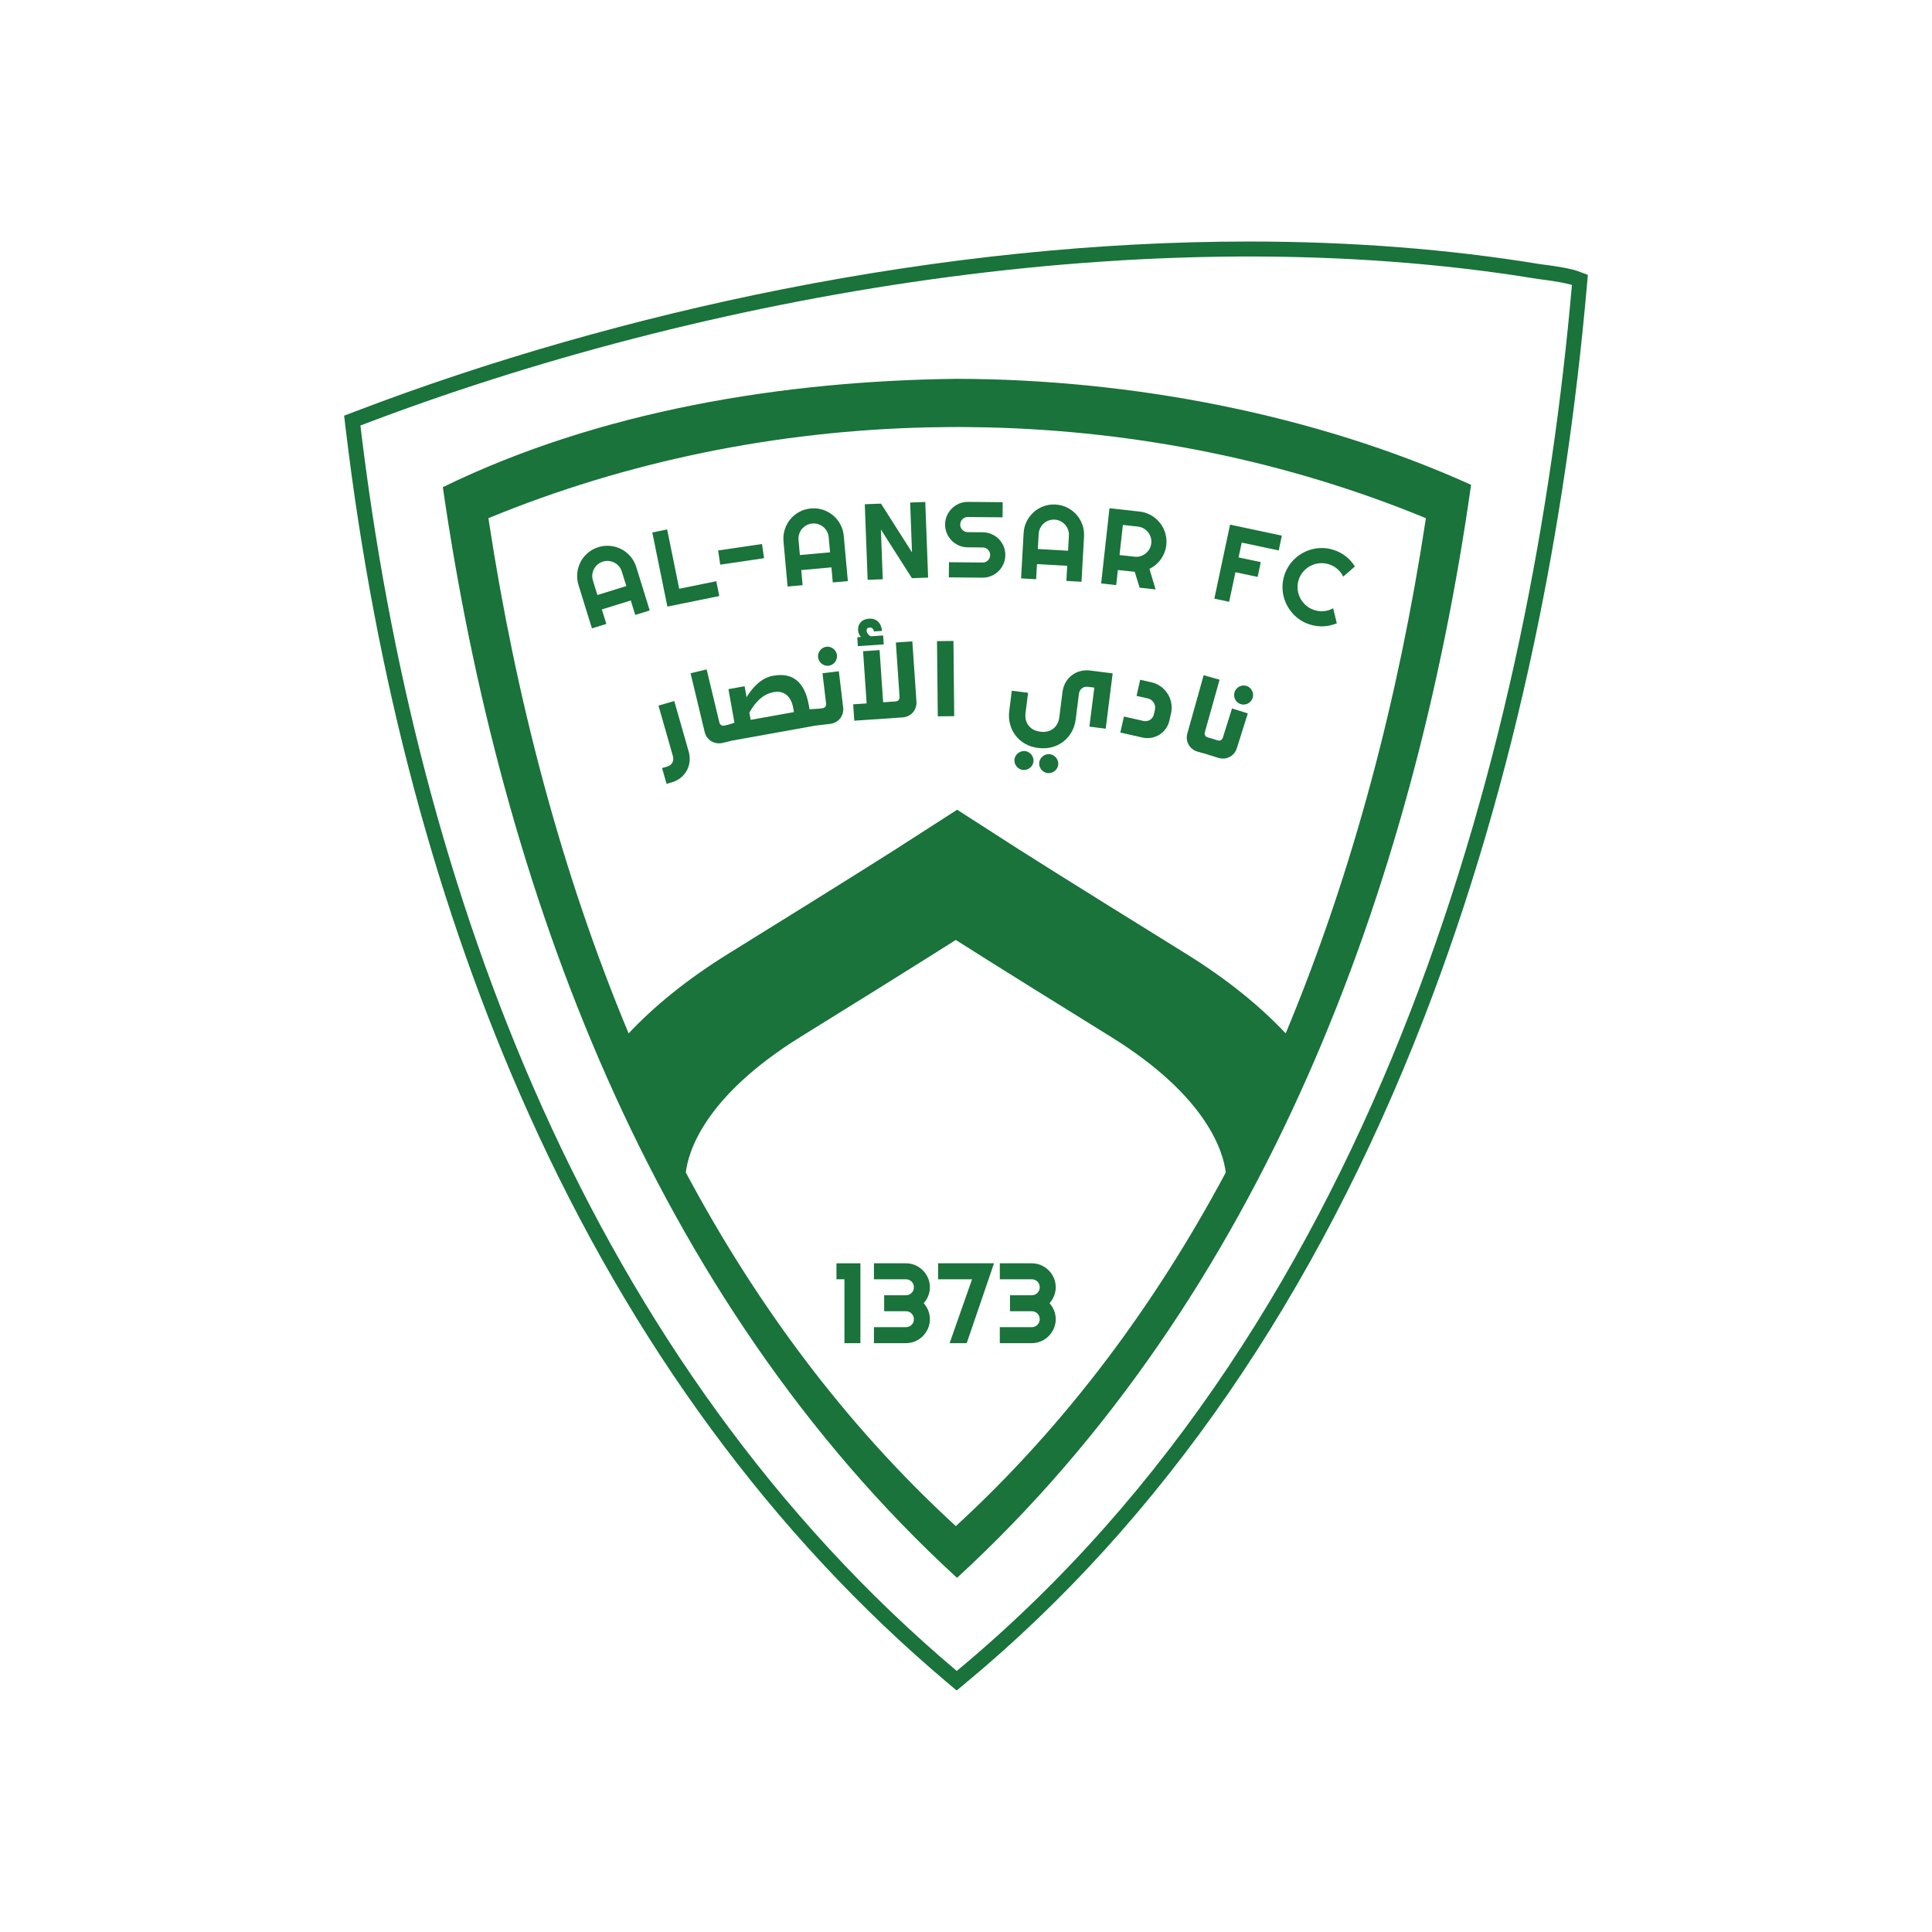 <?xml version="1.0" encoding="UTF-8"?>
<svg data-id="Layer_1" data-name="Layer 1" xmlns="http://www.w3.org/2000/svg" viewBox="0 0 1080 1080">
  <defs>
    <style>
      .cls-1 {
        fill: #19733a;
      }
    </style>
  </defs>
  <path class="cls-1" d="M881.62,151.42c-1.15-.42-6.06-1.95-20.81-3.78-51.01-8.38-105.72-12.63-162.62-12.63-83.56,0-171.31,8.98-260.83,26.69-81.68,16.16-164.28,39.79-238.88,68.34l-6.11,2.33.77,6.49c16.8,140.92,51.27,270.05,102.42,383.79,57.94,128.82,136.62,235.75,233.85,317.82l5.37,4.53,5.4-4.49c109.53-90.9,195.66-215.99,255.98-371.81,25.09-64.81,45.77-135.26,61.45-209.36,13.55-64.03,23.46-131.09,29.45-199.32l.56-6.38-6.01-2.22ZM534.82,934.06C330.54,761.63,232.6,498.96,201.47,237.87c189.98-72.7,440.53-117.74,658.15-81.93,15.08,1.86,19.1,3.36,19.1,3.36-21.9,249.35-104.46,576.06-343.89,774.77Z"/>
  <path class="cls-1" d="M247.55,272.33c32.41,224.5,116.94,453.4,287.44,609.7,170.74-156.9,255.32-385.46,287.36-611.01-87.7-39.62-190.56-59.06-287.39-59.25-97.51,1.1-199.95,17.9-287.42,60.56ZM534.31,853.1c-62.07-56.89-111.74-124.26-150.94-197.7,1.25-10.8,9.74-42.1,64.23-75.84,67.49-41.79,86.68-54.13,86.68-54.13,0,0,19.19,12.33,86.68,54.13,54.59,33.8,63.01,65.14,64.24,75.89-39.19,73.35-88.83,140.64-150.87,197.65ZM539.01,238.72c4.14.02,8.3.08,12.44.18,84.29,1.92,168.17,18.84,245.64,50.77-.08.55-.17,1.08-.25,1.63-14.87,97.25-39.93,194.84-78.13,286.36-13.8-14.66-32-29.83-55.96-44.66-71.76-44.45-93.27-58.24-93.48-58.37l-32.65-20.98s-.78-.5-1.56-1.01c-.79.5-1.57,1.01-1.57,1.01l-32.65,20.98c-.21.13-21.72,13.93-93.48,58.37-23.96,14.83-42.16,30-55.96,44.66-38.2-91.52-63.25-189.11-78.13-286.36-.08-.55-.17-1.08-.25-1.63,77.47-31.93,161.35-48.85,245.64-50.77,4.14-.09,8.3-.15,12.44-.18,1.32,0,2.63-.02,3.95-.02,1.31,0,2.63,0,3.94.02Z"/>
  <path class="cls-1" d="M352.48,311.11c-1.45-1.7-3.14-3.06-5.06-4.07-1.91-1.02-3.98-1.64-6.22-1.87-2.22-.24-4.45,0-6.69.68-2.23.7-4.2,1.77-5.91,3.22-1.69,1.45-3.05,3.14-4.05,5.06-1,1.91-1.62,3.98-1.85,6.21-.24,2.22,0,4.46.68,6.69l7.51,24.24,8.06-2.5-2.51-8.09,16.17-5.01,2.5,8.08,8.09-2.5-7.51-24.23c-.69-2.24-1.76-4.2-3.22-5.91ZM333.95,332.62l-2.5-8.09c-.34-1.11-.46-2.22-.34-3.34.12-1.12.43-2.16.93-3.11.51-.97,1.19-1.8,2.05-2.53.86-.73,1.84-1.27,2.94-1.61,1.11-.34,2.21-.45,3.34-.34,1.12.12,2.16.43,3.11.93.96.5,1.8,1.18,2.53,2.04.72.86,1.26,1.84,1.6,2.94l2.51,8.09-16.17,5.02Z"/>
  <polygon class="cls-1" points="402.09 333.19 400.41 324.9 379.68 329.12 372.94 295.96 364.64 297.65 373.07 339.09 402.09 333.19"/>
  <rect class="cls-1" x="401.89" y="305.88" width="24.78" height="8.02" transform="translate(-40.65 63.51) rotate(-8.36)"/>
  <path class="cls-1" d="M469.76,293.11c-1.07-1.96-2.43-3.64-4.1-5.03-1.67-1.38-3.57-2.43-5.69-3.13-2.13-.7-4.35-.93-6.69-.72-2.33.21-4.48.85-6.44,1.91-1.97,1.07-3.64,2.43-5.02,4.1-1.38,1.66-2.42,3.56-3.11,5.69-.7,2.12-.94,4.35-.73,6.69l2.29,25.26,8.4-.76-.76-8.43,16.86-1.53.76,8.43,8.43-.76-2.29-25.26c-.21-2.33-.85-4.48-1.91-6.45ZM447.14,310.28l-.76-8.43c-.1-1.16.02-2.27.37-3.34.34-1.07.86-2.01,1.56-2.85.7-.83,1.54-1.51,2.53-2.05s2.06-.86,3.21-.96c1.16-.11,2.27.02,3.34.36,1.07.35,2.01.87,2.85,1.56.83.7,1.51,1.54,2.05,2.53.54.99.86,2.06.96,3.22l.76,8.43-16.86,1.53Z"/>
  <polygon class="cls-1" points="508.78 280.92 509.82 308.77 492.48 281.53 483.42 281.87 485.02 324.13 493.47 323.81 492.43 296 509.77 323.2 518.83 322.87 517.23 280.6 508.78 280.92"/>
  <path class="cls-1" d="M528.31,293.13c-.02,1.75.3,3.4.96,4.95.65,1.55,1.55,2.9,2.69,4.06,1.14,1.17,2.47,2.09,4,2.77,1.53.68,3.16,1.03,4.92,1.05l8.46.08c.59,0,1.14.12,1.65.34.5.23.95.53,1.33.91.38.39.67.84.88,1.35.22.51.32,1.07.31,1.65,0,.59-.12,1.14-.34,1.65-.22.5-.53.95-.91,1.33-.39.38-.84.67-1.35.88-.51.22-1.07.32-1.65.31l-18.78-.17-.08,8.46,18.78.17c1.75.02,3.4-.3,4.95-.96,1.55-.65,2.9-1.55,4.07-2.69,1.16-1.14,2.07-2.47,2.74-4,.67-1.53,1.02-3.16,1.03-4.92.02-1.74-.29-3.4-.94-4.95-.65-1.55-1.54-2.9-2.68-4.06-1.14-1.17-2.48-2.08-4.02-2.75-1.54-.67-3.18-1.02-4.93-1.03l-8.46-.08c-.59,0-1.14-.12-1.64-.34-.51-.22-.96-.52-1.33-.91-.39-.39-.68-.85-.89-1.37-.21-.52-.32-1.08-.31-1.67,0-.59.12-1.14.34-1.65.23-.5.53-.95.91-1.33.39-.38.84-.67,1.35-.88.51-.22,1.07-.32,1.65-.31l19.41.17.08-8.46-19.41-.17c-1.74-.02-3.39.3-4.93.96-1.54.65-2.89,1.55-4.05,2.69-1.16,1.14-2.08,2.47-2.76,4-.69,1.53-1.03,3.16-1.05,4.92Z"/>
  <path class="cls-1" d="M579.68,315.34l16.9.95-.48,8.45,8.46.48,1.42-25.33c.13-2.34-.18-4.56-.95-6.66-.77-2.1-1.88-3.96-3.32-5.57-1.45-1.62-3.17-2.93-5.18-3.93-2-1-4.17-1.57-6.5-1.69-2.34-.13-4.56.18-6.66.96-2.1.76-3.95,1.87-5.56,3.32-1.61,1.44-2.91,3.17-3.91,5.17-1,2.01-1.56,4.17-1.69,6.51l-1.42,25.33,8.41.47.48-8.45ZM580.63,298.46c.07-1.16.34-2.24.85-3.25.5-1.01,1.15-1.87,1.96-2.59.81-.72,1.74-1.28,2.79-1.66,1.06-.38,2.16-.54,3.32-.48,1.16.07,2.24.35,3.25.85,1.01.5,1.87,1.16,2.59,1.96.72.81,1.28,1.74,1.66,2.8.39,1.05.55,2.16.48,3.31l-.48,8.46-16.9-.95.48-8.46Z"/>
  <path class="cls-1" d="M624.91,318.65l9.41.98,2.73,8.88,8.94.99-3.45-11.51c1.3-.63,2.49-1.4,3.58-2.33,1.1-.93,2.05-1.97,2.86-3.13.81-1.16,1.47-2.4,1.98-3.72.51-1.33.85-2.72,1.01-4.16.18-1.54.13-3.05-.11-4.52-.24-1.48-.65-2.88-1.25-4.2-.6-1.33-1.35-2.58-2.27-3.71-.91-1.14-1.95-2.15-3.1-3.02-1.17-.86-2.43-1.58-3.82-2.14-1.38-.56-2.84-.92-4.39-1.09l-16.83-1.86-4.65,42.04,8.41.93.93-8.41ZM627.7,293.44l8.41.93c1.15.13,2.21.46,3.18,1.02.96.55,1.79,1.25,2.47,2.1.68.85,1.18,1.81,1.51,2.89.33,1.07.43,2.19.29,3.34-.13,1.15-.46,2.21-1.02,3.2-.55.97-1.26,1.8-2.11,2.48-.84.68-1.8,1.18-2.86,1.51s-2.17.43-3.33.29l-8.41-.92,1.86-16.83Z"/>
  <polygon class="cls-1" points="690.62 319.88 703.03 322.51 704.78 314.23 692.37 311.6 694.13 303.32 714.82 307.71 716.57 299.43 687.61 293.28 678.82 334.65 687.1 336.41 690.62 319.88"/>
  <path class="cls-1" d="M719.4,338.28c.87,1.68,1.93,3.22,3.19,4.62,1.26,1.4,2.69,2.63,4.3,3.69,1.61,1.07,3.37,1.9,5.29,2.51,2.49.79,5.03,1.12,7.63,1.01,2.6-.13,5.09-.69,7.47-1.7l-2.03-8.39c-1.59.9-3.3,1.43-5.13,1.6-1.83.17-3.62-.02-5.39-.59-1.78-.56-3.34-1.43-4.68-2.6-1.33-1.17-2.4-2.52-3.2-4.05-.79-1.54-1.28-3.18-1.46-4.94-.18-1.76,0-3.52.57-5.28.56-1.76,1.43-3.31,2.6-4.66,1.17-1.35,2.53-2.42,4.05-3.2,1.53-.78,3.18-1.27,4.95-1.44,1.77-.18,3.55.02,5.33.58,1.76.56,3.34,1.44,4.73,2.64,1.39,1.2,2.47,2.62,3.25,4.27l6.51-5.66c-1.35-2.23-3.05-4.14-5.11-5.73-2.05-1.59-4.32-2.79-6.81-3.58-1.91-.61-3.83-.95-5.75-1.02-1.93-.07-3.82.11-5.65.52-1.84.42-3.6,1.07-5.28,1.93-1.68.87-3.22,1.93-4.62,3.19-1.4,1.26-2.63,2.69-3.7,4.31-1.06,1.63-1.9,3.39-2.51,5.3-.6,1.91-.95,3.83-1.02,5.76-.07,1.92.11,3.81.53,5.65.41,1.83,1.06,3.59,1.92,5.27Z"/>
  <path class="cls-1" d="M376.92,391.89l-8.83,2.53,8.06,28.23c.8,2.79-.55,5.12-3.21,5.88l-2.84.81,2.52,8.83,2.85-.81c7.6-2.17,11.69-9.62,9.52-17.23l-8.07-28.23Z"/>
  <path class="cls-1" d="M463.23,372.14c2.88-.34,4.99-3.03,4.64-5.96-.34-2.82-3.03-4.99-5.91-4.65-2.88.34-4.99,3.09-4.65,5.91.34,2.94,3.04,5.05,5.91,4.71Z"/>
  <path class="cls-1" d="M468.95,375.24l-9.18,1.09,2.01,16.85c.22,1.86-1.03,2.62-1.87,2.72l-2.29.28v-.02l-5.08.34-.42-2.38c-2.27-12.66-8.75-18.37-19.87-16.38-6.54,1.17-11.3,6.13-14.91,12l-1.1-6.12-9.04,1.61,3.36,18.79-3.17,1.01-2.53.6c-.88.21-2.32-.07-2.75-1.89l-7.1-29.54-8.98,2.16,7.89,32.83c1.1,4.58,5.52,7.18,10.04,6.1l5.3-1.28h0l46.32-8.35,8.52-1.02c4.61-.55,7.79-4.52,7.23-9.2l-2.41-20.21ZM419.62,402.39l-.72-4.04c4.05-7.16,8.48-10.54,13.78-11.48,5.11-.91,9.47,1.86,10.72,8.83l.42,2.37-24.19,4.33Z"/>
  <path class="cls-1" d="M510,358.53l-9.22.63,2.07,30.31c.13,1.87-1.16,2.56-2,2.62l-7.17.49-1.99-29.17-9.22.63,1.99,29.17-7.53.51.63,9.16,27.05-1.85c4.64-.32,8.01-4.18,7.69-8.83l-2.3-33.68Z"/>
  <rect class="cls-1" x="524.04" y="358.3" width="9.19" height="42.04" transform="translate(-3.91 5.51) rotate(-.59)"/>
  <path class="cls-1" d="M573.04,419.86c-2.82-.35-5.59,1.8-5.94,4.61-.36,2.88,1.8,5.58,4.61,5.94,2.88.36,5.64-1.73,6-4.61.36-2.82-1.79-5.59-4.66-5.95Z"/>
  <path class="cls-1" d="M586.88,421.6c-2.88-.36-5.58,1.79-5.94,4.61-.36,2.88,1.74,5.57,4.61,5.94,2.88.36,5.64-1.73,6-4.61.35-2.82-1.8-5.59-4.67-5.95Z"/>
  <path class="cls-1" d="M580.2,418.09l.42.05c10.49,1.32,19.39-5.54,20.71-16.02l1.79-14.2c.34-2.7,2.37-4.33,5.07-3.98l3.54.44-2.75,21.81,9.11,1.15,3.9-30.92-12.65-1.59c-7.73-.98-14.4,4.14-15.39,11.94l-1.79,14.2c-.7,5.52-4.88,8.77-10.39,8.07l-.42-.05c-5.51-.7-8.77-4.88-8.07-10.39l1.43-11.33-9.11-1.15-1.43,11.33c-1.32,10.49,5.55,19.33,16.03,20.65Z"/>
  <path class="cls-1" d="M643.68,381.42l-6.31-1.43-2.03,9.02,6.31,1.43c2.83.63,4.61,3.45,3.97,6.27l-.6,2.66c-.59,2.59-3.19,4.24-5.78,3.65l-10.96-2.47-2.02,8.95,12.43,2.8c6.78,1.53,13.5-2.72,15.02-9.5l.91-4.06c1.75-7.78-3.18-15.58-10.96-17.33Z"/>
  <path class="cls-1" d="M669.53,420.19l5.08,1.43,6.42,2.02c4.44,1.39,8.97-.91,10.38-5.41l6.12-19.42-8.82-2.78-5.1,16.2c-.56,1.79-2,1.96-2.82,1.7l-3.26-1.03-2.5-.7c-.87-.24-1.99-1.18-1.48-2.99l8.2-29.25-8.9-2.5-9.11,32.52c-1.27,4.54,1.32,8.97,5.8,10.22Z"/>
  <path class="cls-1" d="M696.78,383.43c-2.76-.87-5.81.76-6.66,3.47-.89,2.83.69,5.86,3.46,6.73,2.77.86,5.8-.71,6.69-3.53.85-2.71-.71-5.8-3.48-6.67Z"/>
  <polygon class="cls-1" points="467.59 715.12 472.05 715.12 472.05 750.84 480.98 750.84 480.98 706.19 467.59 706.19 467.59 715.12"/>
  <path class="cls-1" d="M519.82,719.58c0-1.85-.35-3.58-1.06-5.2-.7-1.62-1.67-3.04-2.88-4.25-1.22-1.22-2.63-2.17-4.25-2.88-1.62-.7-3.36-1.06-5.2-1.06h-17.88v8.93h17.88c.62,0,1.21.12,1.74.34.54.23,1.02.55,1.42.95.4.4.72.88.95,1.42s.34,1.12.34,1.74-.12,1.21-.34,1.76c-.23.55-.55,1.02-.95,1.43-.4.41-.88.72-1.42.95-.54.24-1.12.34-1.74.34h-12.17v8.94h12.17c.62,0,1.21.11,1.74.34.54.23,1.02.55,1.42.96.4.4.72.87.95,1.42.23.54.34,1.12.34,1.74s-.12,1.21-.34,1.74c-.23.55-.55,1.02-.95,1.42-.4.4-.88.72-1.42.95-.54.24-1.12.34-1.74.34h-17.88v8.94h17.88c1.85,0,3.58-.35,5.2-1.07,1.62-.7,3.04-1.66,4.25-2.88,1.21-1.22,2.17-2.63,2.88-4.25.7-1.62,1.06-3.35,1.06-5.2,0-1.64-.3-3.23-.9-4.77-.6-1.55-1.46-2.94-2.56-4.16,1.1-1.22,1.95-2.61,2.56-4.15.6-1.55.9-3.15.9-4.78Z"/>
  <polygon class="cls-1" points="524.4 715.12 543.39 715.12 530.84 750.84 540.4 750.84 555.66 706.19 524.4 706.19 524.4 715.12"/>
  <path class="cls-1" d="M590.17,719.58c0-1.85-.36-3.58-1.07-5.2-.7-1.62-1.66-3.04-2.88-4.25-1.22-1.22-2.63-2.17-4.25-2.88-1.62-.7-3.35-1.06-5.2-1.06h-17.87v8.93h17.87c.63,0,1.21.12,1.74.34.55.23,1.02.55,1.42.95.4.4.72.88.95,1.42.23.54.34,1.12.34,1.74s-.11,1.21-.34,1.76c-.23.55-.55,1.02-.95,1.43-.4.41-.87.72-1.42.95-.54.24-1.12.34-1.74.34h-12.17v8.94h12.17c.63,0,1.21.11,1.74.34.55.23,1.02.55,1.42.96.4.4.72.87.95,1.42.23.54.34,1.12.34,1.74s-.11,1.21-.34,1.74c-.23.55-.55,1.02-.95,1.42-.4.4-.87.72-1.42.95-.54.24-1.12.34-1.74.34h-17.87v8.94h17.87c1.85,0,3.58-.35,5.2-1.07,1.62-.7,3.04-1.66,4.25-2.88,1.22-1.22,2.17-2.63,2.88-4.25.7-1.62,1.07-3.35,1.07-5.2,0-1.64-.3-3.23-.91-4.77-.6-1.55-1.45-2.94-2.56-4.16,1.11-1.22,1.95-2.61,2.56-4.15.6-1.55.91-3.15.91-4.78Z"/>
  <path class="cls-1" d="M479.55,361.2l14.47-.98-.34-5-6.93.47c-1.76-.91-2.28-2.39-2.33-3.05-.08-1.14.73-1.8,1.75-1.87,1.14-.08,2.17.75,2.39,2.2l4.52-.31c-.5-4.63-3.27-7.11-7.37-6.82-4.09.28-6.27,3.03-6.03,6.53.11,1.63.74,2.79,1.64,3.7l-2.11.14.34,5Z"/>
</svg>